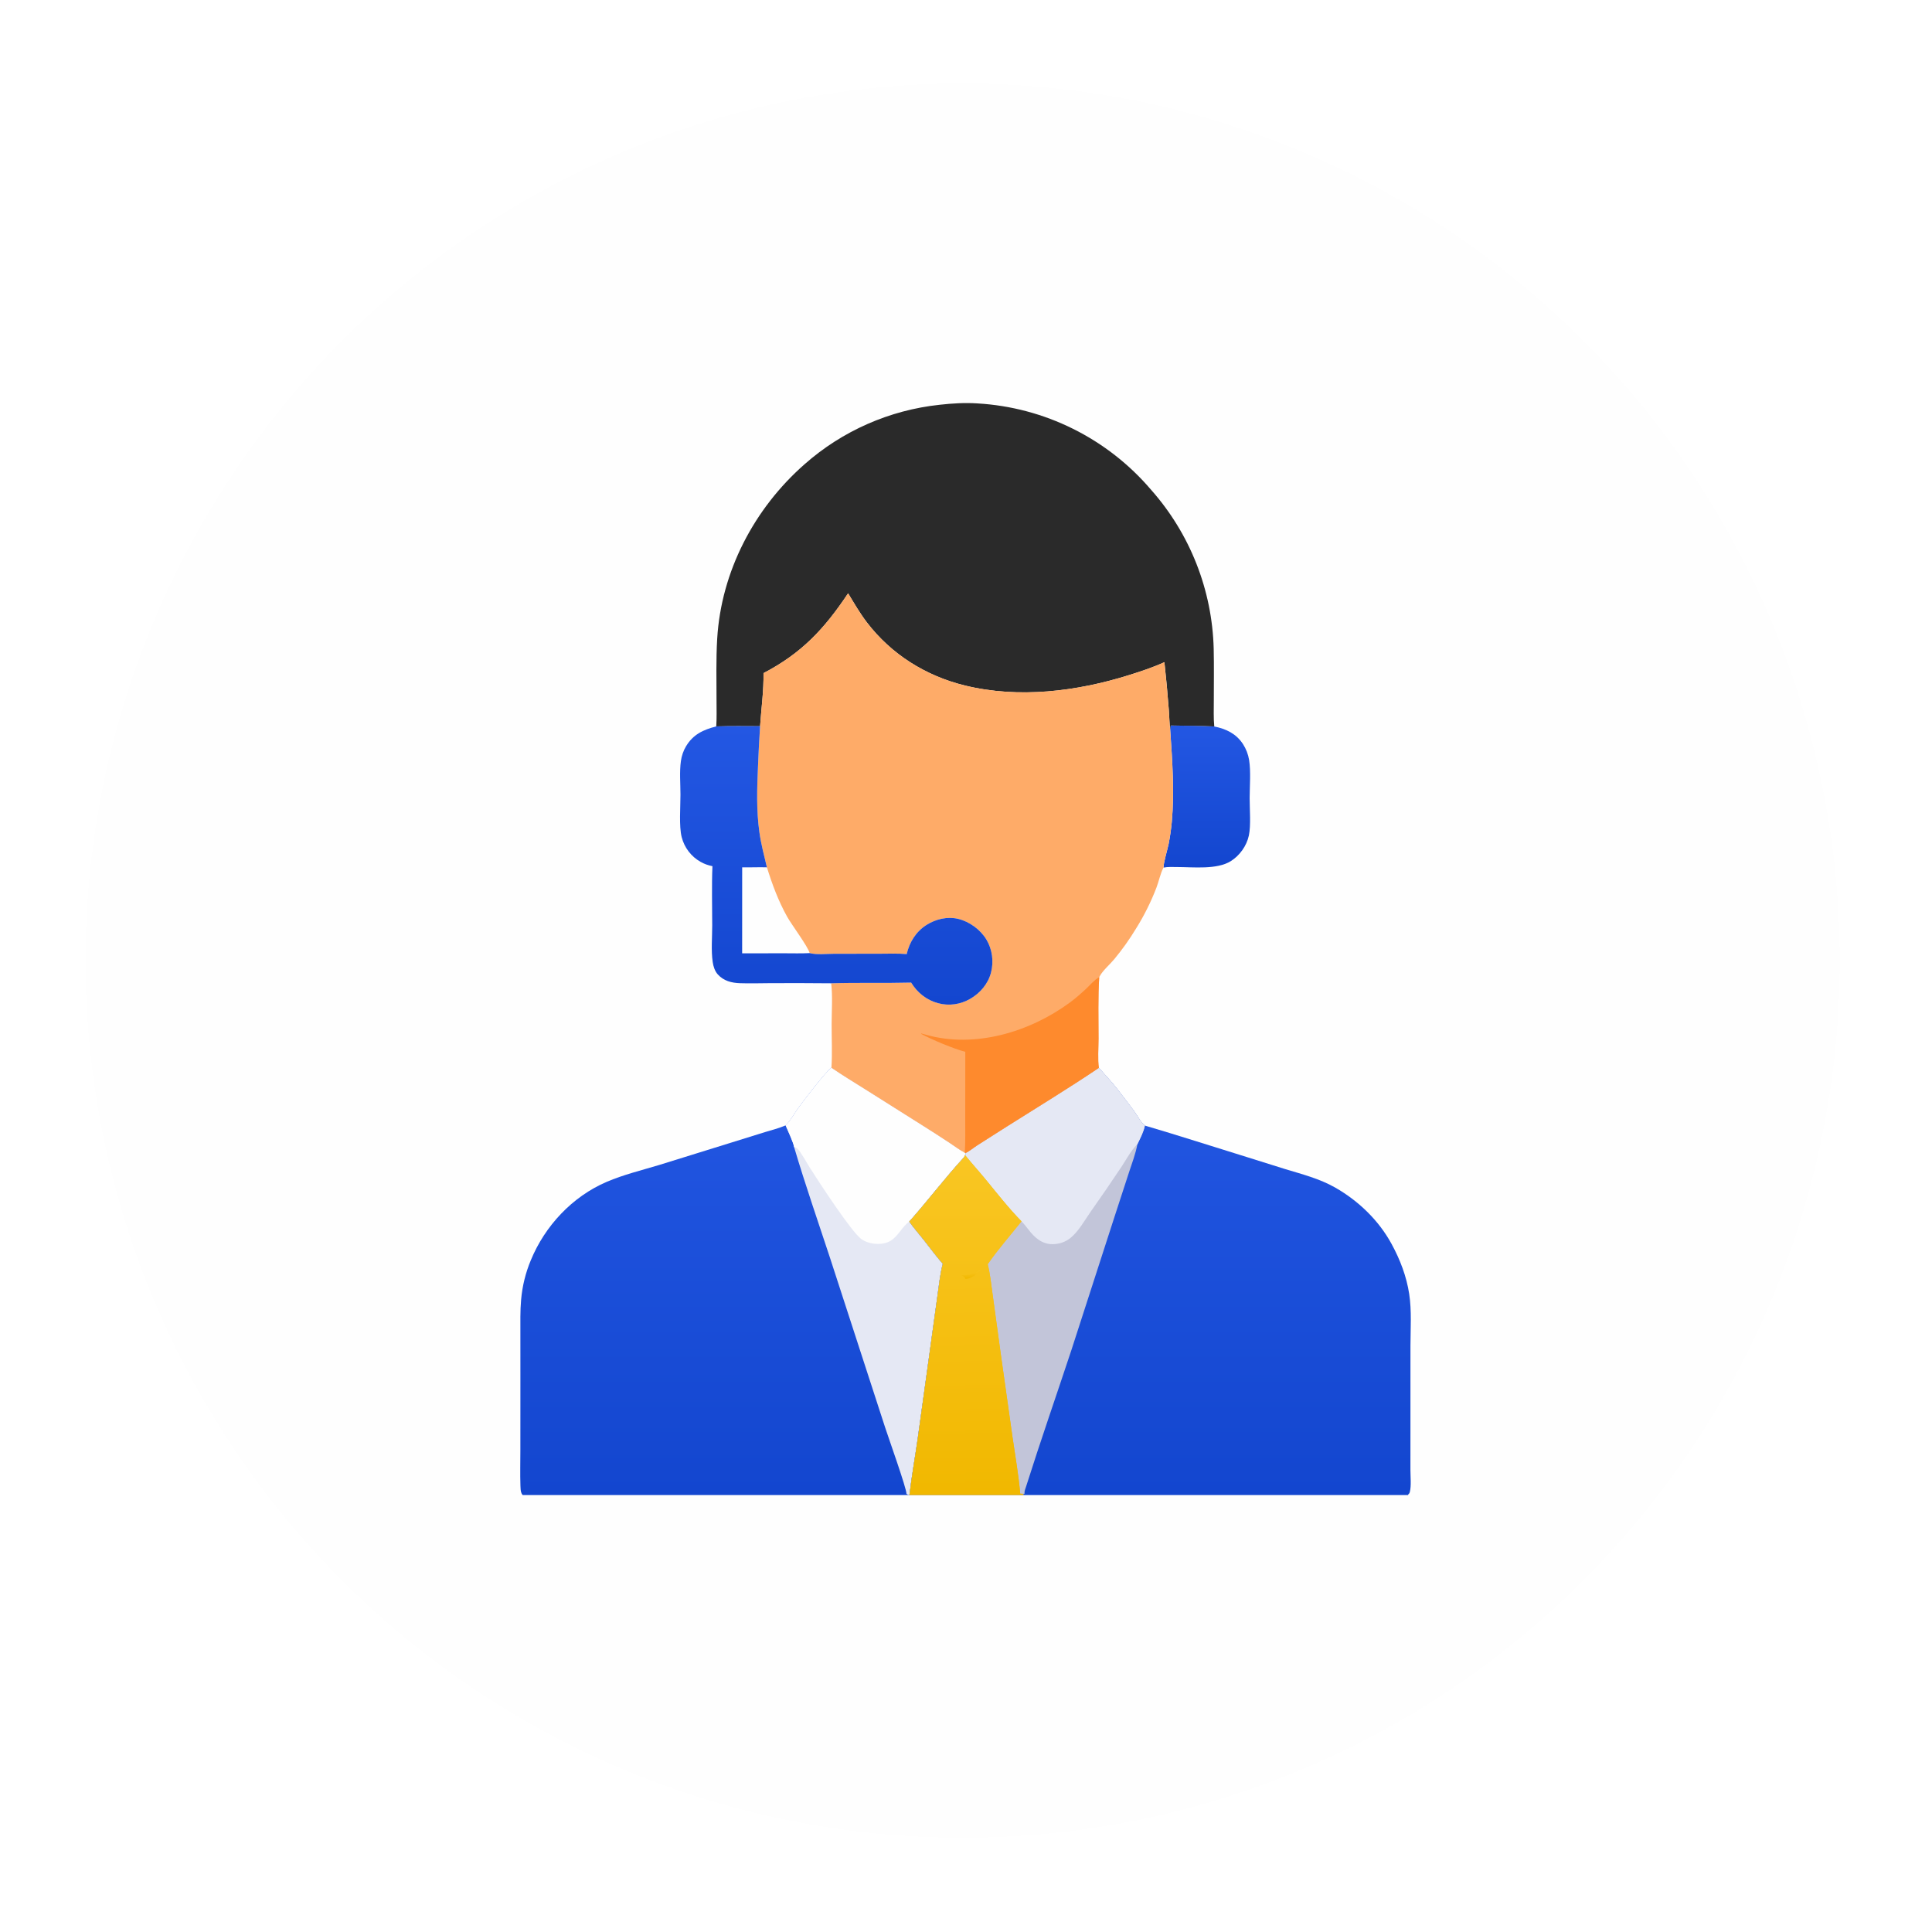 <svg width="120" height="120" viewBox="0 0 120 120" fill="none" xmlns="http://www.w3.org/2000/svg">
<g filter="url(#filter0_d_3573_4564)">
<circle cx="59.791" cy="58.812" r="54.48" fill="#FEFEFE"/>
</g>
<g clip-path="url(#clip0_3573_4564)">
<path d="M72.684 45.349C72.686 45.246 72.696 45.161 72.719 45.06C73.616 45.087 74.525 45.061 75.419 45.123C76.157 45.272 76.778 45.567 77.203 46.214C77.397 46.514 77.526 46.85 77.584 47.203C77.699 47.911 77.619 48.842 77.618 49.574C77.617 50.243 77.703 51.274 77.569 51.896C77.43 52.54 77.003 53.136 76.448 53.486C75.589 54.025 74.122 53.855 73.109 53.853C72.835 53.852 72.541 53.833 72.271 53.887C72.252 53.637 72.521 52.74 72.587 52.411C72.673 51.968 72.738 51.521 72.78 51.072C72.953 49.184 72.813 47.237 72.684 45.349Z" fill="url(#paint0_linear_3573_4564)"/>
<path d="M44.488 45.119C44.522 44.594 44.506 44.065 44.505 43.539C44.504 42.257 44.47 40.956 44.546 39.677C44.794 35.495 46.844 31.584 49.971 28.837C52.319 26.762 55.255 25.47 58.371 25.14C59.156 25.053 59.927 25.004 60.717 25.057C62.781 25.178 64.799 25.714 66.649 26.635C68.5 27.555 70.146 28.84 71.487 30.412C73.913 33.145 75.294 36.648 75.385 40.301C75.409 41.367 75.392 42.435 75.392 43.501C75.393 44.037 75.369 44.589 75.42 45.123C74.527 45.061 73.617 45.087 72.72 45.061C72.697 45.161 72.688 45.246 72.685 45.349C72.631 44.937 72.631 44.502 72.597 44.086C72.523 43.099 72.432 42.114 72.324 41.13C71.619 41.451 70.87 41.7 70.131 41.931C66.877 42.951 63.278 43.399 59.928 42.578C57.507 41.984 55.364 40.648 53.844 38.658C53.408 38.087 53.05 37.466 52.678 36.852C51.203 39.064 49.794 40.575 47.423 41.81C47.443 42.9 47.283 44.019 47.211 45.107C46.304 45.104 45.395 45.092 44.488 45.119Z" fill="#2A2A2A"/>
<path d="M48.795 69.899L48.816 69.879C49.113 69.597 49.328 69.18 49.566 68.846C49.892 68.388 51.272 66.589 51.641 66.319C52.326 66.79 53.04 67.217 53.742 67.66L57.327 69.921C57.888 70.273 58.444 70.632 58.997 70.997C59.298 71.195 59.604 71.431 59.923 71.595L59.969 71.621L59.987 71.713L59.942 71.748L59.888 71.867C58.703 73.156 57.638 74.563 56.477 75.876C56.752 76.264 57.067 76.621 57.361 76.994C57.758 77.497 58.139 78.012 58.559 78.497C58.393 79.125 58.326 79.789 58.235 80.431L57.793 83.637L56.997 89.387C56.835 90.522 56.631 91.656 56.498 92.794L56.478 92.862H56.439H32.49H32.467C32.436 92.826 32.411 92.794 32.392 92.75C32.33 92.609 32.331 92.433 32.325 92.28C32.3 91.536 32.321 90.784 32.321 90.039L32.323 85.774L32.322 82.841C32.323 82.135 32.305 81.426 32.368 80.723C32.441 79.885 32.642 79.062 32.966 78.285C33.842 76.149 35.545 74.321 37.683 73.407C38.727 72.96 39.86 72.685 40.947 72.358L45.422 70.968L47.532 70.312C47.937 70.186 48.368 70.082 48.758 69.915C48.77 69.91 48.783 69.904 48.795 69.899Z" fill="url(#paint1_linear_3573_4564)"/>
<path d="M48.796 69.899L48.817 69.879C49.114 69.597 49.329 69.18 49.567 68.846C49.893 68.388 51.273 66.589 51.642 66.319C52.327 66.79 53.041 67.217 53.743 67.66L57.328 69.921C57.888 70.273 58.445 70.632 58.998 70.997C59.299 71.195 59.605 71.431 59.924 71.595L59.97 71.621L59.988 71.713L59.943 71.748L59.889 71.867C58.704 73.156 57.639 74.563 56.478 75.876C56.752 76.264 57.068 76.621 57.362 76.994C57.759 77.497 58.139 78.012 58.559 78.497C58.394 79.125 58.327 79.789 58.236 80.431L57.794 83.637L56.998 89.387C56.835 90.522 56.632 91.656 56.498 92.794L56.479 92.862H56.44C56.374 92.838 56.353 92.829 56.301 92.779C56.31 92.451 55.181 89.29 54.976 88.659L51.558 78.142C50.806 75.85 50.005 73.56 49.323 71.247C49.291 70.978 48.916 70.189 48.796 69.899Z" fill="#E5E8F4"/>
<path d="M48.796 69.899L48.817 69.879C49.114 69.597 49.329 69.18 49.567 68.846C49.893 68.388 51.273 66.589 51.642 66.319C52.327 66.79 53.041 67.217 53.743 67.66L57.328 69.921C57.888 70.273 58.445 70.632 58.998 70.997C59.299 71.195 59.605 71.431 59.924 71.595L59.97 71.621L59.988 71.713L59.943 71.748L59.889 71.867C58.704 73.156 57.639 74.563 56.478 75.876C56.03 76.183 55.805 76.765 55.326 77.062C54.821 77.377 53.974 77.3 53.505 76.965C52.882 76.519 50.841 73.377 50.311 72.546C50.138 72.275 49.736 71.534 49.524 71.338C49.464 71.282 49.401 71.266 49.323 71.247C49.291 70.978 48.916 70.189 48.796 69.899Z" fill="#FEFEFE"/>
<path d="M68.252 66.325C68.628 66.754 69.025 67.169 69.377 67.619C69.727 68.069 70.074 68.522 70.416 68.979C70.623 69.259 70.846 69.7 71.11 69.912C73.221 70.531 75.318 71.213 77.42 71.86L79.829 72.615C80.895 72.939 81.956 73.207 82.933 73.763C84.376 74.585 85.632 75.794 86.43 77.258C86.965 78.239 87.359 79.269 87.529 80.376C87.687 81.411 87.608 82.532 87.606 83.579L87.605 88.699L87.604 91.301C87.604 91.69 87.662 92.298 87.569 92.659C87.55 92.735 87.524 92.778 87.464 92.826L87.457 92.861H63.578H60.052H56.477L56.497 92.794C56.63 91.656 56.834 90.521 56.996 89.387L57.792 83.637L58.234 80.431C58.325 79.788 58.392 79.124 58.558 78.496C58.138 78.012 57.757 77.497 57.361 76.993C57.067 76.62 56.751 76.264 56.476 75.876C57.638 74.563 58.703 73.155 59.887 71.866L59.941 71.748L59.986 71.712L59.969 71.621C60.22 71.495 60.461 71.292 60.699 71.138L62.522 69.978C64.434 68.768 66.377 67.591 68.252 66.325Z" fill="url(#paint2_linear_3573_4564)"/>
<path d="M68.252 66.325C68.628 66.754 69.025 67.169 69.377 67.619C69.727 68.069 70.074 68.522 70.416 68.979C70.623 69.259 70.846 69.7 71.11 69.912C71.029 70.316 70.822 70.7 70.644 71.07C70.539 71.66 70.309 72.249 70.123 72.82L69.231 75.555L66.542 83.87C65.609 86.687 64.63 89.497 63.734 92.326C63.691 92.465 63.609 92.633 63.642 92.775L63.557 92.784L63.578 92.861H60.052H56.477L56.497 92.794C56.63 91.656 56.834 90.521 56.996 89.387L57.792 83.637L58.234 80.431C58.325 79.788 58.392 79.124 58.558 78.496C58.138 78.012 57.757 77.497 57.361 76.993C57.067 76.62 56.751 76.264 56.476 75.876C57.638 74.563 58.703 73.155 59.887 71.866L59.941 71.748L59.986 71.712L59.969 71.621C60.22 71.495 60.461 71.292 60.699 71.138L62.522 69.978C64.434 68.768 66.377 67.591 68.252 66.325Z" fill="#C2C5D9"/>
<path d="M68.253 66.325C68.629 66.754 69.026 67.169 69.378 67.619C69.728 68.069 70.075 68.522 70.417 68.979C70.624 69.259 70.847 69.7 71.111 69.912C71.03 70.316 70.823 70.7 70.645 71.07C70.636 71.079 70.626 71.088 70.616 71.098C70.245 71.471 69.957 72.016 69.667 72.456C69.041 73.399 68.4 74.333 67.746 75.257C67.371 75.791 66.997 76.484 66.486 76.894C66.175 77.143 65.801 77.269 65.405 77.278C64.918 77.288 64.548 77.084 64.21 76.752C63.929 76.476 63.722 76.134 63.446 75.859C62.649 75.046 61.945 74.14 61.223 73.262C60.803 72.751 60.358 72.261 59.942 71.748L59.987 71.712L59.97 71.621C60.221 71.495 60.462 71.292 60.7 71.138L62.523 69.978C64.435 68.768 66.378 67.591 68.253 66.325Z" fill="#E5E8F4"/>
<path d="M59.941 71.748C60.357 72.262 60.802 72.752 61.222 73.262C61.944 74.141 62.648 75.047 63.445 75.859C62.747 76.736 61.984 77.602 61.347 78.523C61.502 79.123 61.561 79.768 61.65 80.382L62.17 84.18L62.891 89.284C63.058 90.44 63.264 91.6 63.365 92.764L63.557 92.784L63.578 92.861H60.052H56.477L56.497 92.794C56.63 91.656 56.834 90.522 56.996 89.387L57.792 83.637L58.234 80.431C58.325 79.789 58.392 79.125 58.558 78.496C58.138 78.012 57.757 77.497 57.361 76.994C57.067 76.621 56.751 76.264 56.476 75.876C57.638 74.563 58.703 73.156 59.887 71.867L59.941 71.748Z" fill="url(#paint3_linear_3573_4564)"/>
<path d="M59.942 71.748C60.357 72.262 60.802 72.752 61.222 73.262C61.945 74.141 62.648 75.047 63.446 75.859C62.748 76.736 61.984 77.602 61.348 78.523C61.503 79.123 61.562 79.768 61.651 80.382L62.171 84.18L62.891 89.284C63.059 90.44 63.265 91.6 63.366 92.764C62.317 92.732 61.254 92.758 60.203 92.769L59.945 92.768C60.027 88.327 59.873 83.878 59.963 79.438C59.915 79.311 59.864 79.284 59.747 79.223L59.715 79.207C59.782 79.207 59.849 79.209 59.916 79.208L59.959 79.207L59.957 74.152C59.958 73.501 60.026 72.795 59.984 72.152C59.977 72.033 59.952 71.966 59.888 71.867L59.942 71.748Z" fill="url(#paint4_linear_3573_4564)"/>
<path d="M60.928 78.856C60.667 79.145 60.373 79.413 59.963 79.439C59.915 79.311 59.864 79.285 59.747 79.224L59.715 79.207C59.782 79.208 59.849 79.21 59.916 79.209L59.959 79.208C60.342 79.165 60.602 79.055 60.928 78.856Z" fill="url(#paint5_linear_3573_4564)"/>
<path d="M47.422 41.809C49.793 40.573 51.202 39.062 52.677 36.851C53.049 37.465 53.407 38.085 53.843 38.657C55.363 40.646 57.506 41.982 59.928 42.576C63.277 43.397 66.876 42.949 70.13 41.929C70.869 41.698 71.618 41.45 72.323 41.128C72.431 42.112 72.522 43.098 72.596 44.085C72.63 44.501 72.631 44.935 72.684 45.347C72.813 47.236 72.953 49.182 72.781 51.071C72.738 51.52 72.674 51.966 72.587 52.409C72.522 52.739 72.252 53.636 72.271 53.885C72.261 53.904 72.25 53.923 72.24 53.942C72.088 54.226 71.961 54.791 71.826 55.139C71.487 56.024 71.063 56.874 70.56 57.677C70.158 58.341 69.707 58.975 69.212 59.573C68.949 59.893 68.495 60.28 68.311 60.626C68.299 60.648 68.286 60.67 68.273 60.692C68.193 61.955 68.231 63.246 68.231 64.512C68.231 65.022 68.172 65.853 68.253 66.325C66.378 67.592 64.435 68.768 62.523 69.978L60.7 71.138C60.462 71.292 60.221 71.495 59.969 71.621L59.924 71.595C59.604 71.431 59.298 71.195 58.997 70.997C58.444 70.632 57.888 70.273 57.327 69.92L53.742 67.66C53.04 67.216 52.326 66.789 51.642 66.319C51.699 65.427 51.652 64.504 51.654 63.609C51.656 62.782 51.722 61.892 51.627 61.074C50.38 61.061 49.132 61.058 47.884 61.064C47.246 61.067 46.604 61.088 45.966 61.068C45.44 61.051 44.947 60.928 44.58 60.518C44.397 60.313 44.307 60.025 44.268 59.757C44.161 59.032 44.237 58.216 44.237 57.481C44.238 56.257 44.199 55.021 44.251 53.799C43.982 53.744 43.749 53.664 43.511 53.528C43.222 53.366 42.971 53.146 42.77 52.883C42.569 52.621 42.424 52.32 42.342 51.999C42.166 51.325 42.267 50.082 42.265 49.353C42.264 48.682 42.198 47.935 42.292 47.272C42.338 46.946 42.44 46.637 42.61 46.353C43.054 45.611 43.682 45.325 44.487 45.117C45.394 45.09 46.303 45.102 47.21 45.105C47.282 44.017 47.442 42.898 47.422 41.809ZM44.487 45.117C43.682 45.325 43.054 45.611 42.61 46.353C42.44 46.637 42.338 46.946 42.292 47.272C42.198 47.935 42.264 48.682 42.265 49.353C42.267 50.082 42.166 51.325 42.342 51.999C42.424 52.32 42.569 52.621 42.77 52.883C42.971 53.146 43.222 53.366 43.511 53.528C43.749 53.664 43.982 53.744 44.251 53.799C44.199 55.021 44.238 56.257 44.237 57.481C44.237 58.216 44.161 59.032 44.268 59.757C44.307 60.025 44.397 60.313 44.58 60.518C44.947 60.928 45.44 61.051 45.966 61.068C46.604 61.088 47.246 61.067 47.884 61.064C49.132 61.058 50.38 61.061 51.627 61.074C53.282 61.024 54.938 61.072 56.593 61.03C56.973 61.653 57.553 62.117 58.261 62.309C58.948 62.494 59.651 62.39 60.265 62.036C60.883 61.679 61.373 61.104 61.554 60.406C61.73 59.722 61.634 58.964 61.269 58.358C60.894 57.736 60.211 57.237 59.505 57.071C58.843 56.915 58.13 57.084 57.56 57.44C56.902 57.85 56.489 58.513 56.316 59.259C55.764 59.211 55.194 59.237 54.64 59.237L51.796 59.241C51.332 59.241 50.736 59.311 50.29 59.198C50.185 58.795 49.169 57.435 48.898 56.951C48.349 55.971 47.966 54.938 47.634 53.87C47.463 53.151 47.271 52.43 47.168 51.697C46.975 50.329 47.02 48.974 47.081 47.6C47.113 46.768 47.156 45.936 47.21 45.105C46.303 45.102 45.394 45.09 44.487 45.117Z" fill="#FEAB68"/>
<path d="M59.956 65.33C59.262 65.155 57.846 64.56 57.212 64.215L57.227 64.191C57.324 64.216 57.42 64.243 57.517 64.271C60.554 65.131 63.965 64.099 66.445 62.273C66.799 62.014 67.126 61.725 67.447 61.427C67.705 61.186 67.967 60.864 68.275 60.692C68.195 61.955 68.232 63.246 68.232 64.512C68.232 65.022 68.174 65.853 68.254 66.325C66.379 67.591 64.436 68.768 62.524 69.978L60.701 71.138C60.463 71.292 60.222 71.495 59.971 71.621L59.925 71.595C59.969 70.886 59.95 70.169 59.952 69.459L59.956 65.33Z" fill="#FE8A2D"/>
<path d="M44.487 45.118C45.394 45.091 46.303 45.103 47.21 45.106C47.156 45.937 47.113 46.769 47.081 47.601C47.02 48.975 46.975 50.33 47.168 51.697C47.271 52.431 47.463 53.152 47.634 53.871C47.966 54.939 48.349 55.972 48.898 56.952C49.169 57.436 50.185 58.796 50.29 59.199C50.736 59.312 51.332 59.242 51.796 59.242L54.64 59.238C55.194 59.238 55.764 59.212 56.316 59.26C56.489 58.514 56.902 57.851 57.56 57.441C58.13 57.084 58.843 56.916 59.505 57.071C60.211 57.238 60.894 57.737 61.269 58.359C61.634 58.965 61.73 59.723 61.554 60.407C61.373 61.105 60.883 61.68 60.265 62.037C59.651 62.391 58.948 62.495 58.261 62.309C57.553 62.118 56.973 61.654 56.593 61.031C54.938 61.073 53.282 61.025 51.627 61.074C50.38 61.062 49.132 61.059 47.884 61.065C47.246 61.068 46.604 61.089 45.966 61.068C45.44 61.051 44.947 60.928 44.58 60.519C44.397 60.314 44.307 60.026 44.268 59.758C44.161 59.033 44.237 58.217 44.237 57.481C44.238 56.258 44.199 55.022 44.251 53.8C43.982 53.745 43.749 53.665 43.511 53.529C43.222 53.367 42.971 53.147 42.77 52.884C42.569 52.621 42.424 52.321 42.342 52C42.166 51.326 42.267 50.083 42.265 49.354C42.264 48.682 42.198 47.936 42.292 47.273C42.338 46.947 42.44 46.638 42.61 46.354C43.054 45.612 43.682 45.326 44.487 45.118ZM46.098 53.872L46.096 59.213L48.713 59.21C49.237 59.21 49.767 59.227 50.29 59.199C50.185 58.796 49.169 57.436 48.898 56.952C48.349 55.972 47.966 54.939 47.634 53.871C47.121 53.855 46.61 53.881 46.098 53.872Z" fill="url(#paint6_linear_3573_4564)"/>
</g>
<defs>
<filter id="filter0_d_3573_4564" x="0.204" y="0.076" width="119.175" height="119.175" filterUnits="userSpaceOnUse" color-interpolation-filters="sRGB">
<feFlood flood-opacity="0" result="BackgroundImageFix"/>
<feColorMatrix in="SourceAlpha" type="matrix" values="0 0 0 0 0 0 0 0 0 0 0 0 0 0 0 0 0 0 127 0" result="hardAlpha"/>
<feOffset dy="0.851"/>
<feGaussianBlur stdDeviation="2.554"/>
<feComposite in2="hardAlpha" operator="out"/>
<feColorMatrix type="matrix" values="0 0 0 0 0.137 0 0 0 0 0.341 0 0 0 0 0.894 0 0 0 0.15 0"/>
<feBlend mode="normal" in2="BackgroundImageFix" result="effect1_dropShadow_3573_4564"/>
<feBlend mode="normal" in="SourceGraphic" in2="effect1_dropShadow_3573_4564" result="shape"/>
</filter>
<linearGradient id="paint0_linear_3573_4564" x1="74.958" y1="45.06" x2="74.958" y2="53.887" gradientUnits="userSpaceOnUse">
<stop stop-color="#2357E3"/>
<stop offset="1" stop-color="#1346CF"/>
</linearGradient>
<linearGradient id="paint1_linear_3573_4564" x1="46.15" y1="66.319" x2="46.15" y2="92.862" gradientUnits="userSpaceOnUse">
<stop stop-color="#2357E3"/>
<stop offset="1" stop-color="#1346CF"/>
</linearGradient>
<linearGradient id="paint2_linear_3573_4564" x1="72.052" y1="66.325" x2="72.052" y2="92.861" gradientUnits="userSpaceOnUse">
<stop stop-color="#2357E3"/>
<stop offset="1" stop-color="#1346CF"/>
</linearGradient>
<linearGradient id="paint3_linear_3573_4564" x1="60.027" y1="71.748" x2="60.027" y2="92.861" gradientUnits="userSpaceOnUse">
<stop stop-color="#F9C623"/>
<stop offset="1" stop-color="#F1B800"/>
</linearGradient>
<linearGradient id="paint4_linear_3573_4564" x1="61.581" y1="71.748" x2="61.581" y2="92.769" gradientUnits="userSpaceOnUse">
<stop stop-color="#F9C623"/>
<stop offset="1" stop-color="#F1B800"/>
</linearGradient>
<linearGradient id="paint5_linear_3573_4564" x1="60.322" y1="78.856" x2="60.322" y2="79.439" gradientUnits="userSpaceOnUse">
<stop stop-color="#F9C623"/>
<stop offset="1" stop-color="#F1B800"/>
</linearGradient>
<linearGradient id="paint6_linear_3573_4564" x1="51.939" y1="45.101" x2="51.939" y2="62.4" gradientUnits="userSpaceOnUse">
<stop stop-color="#2357E3"/>
<stop offset="1" stop-color="#1346CF"/>
</linearGradient>
<clipPath id="clip0_3573_4564">
<rect width="68.1" height="68.1" fill="white" transform="translate(25.742 24.762)"/>
</clipPath>
</defs>
</svg>
